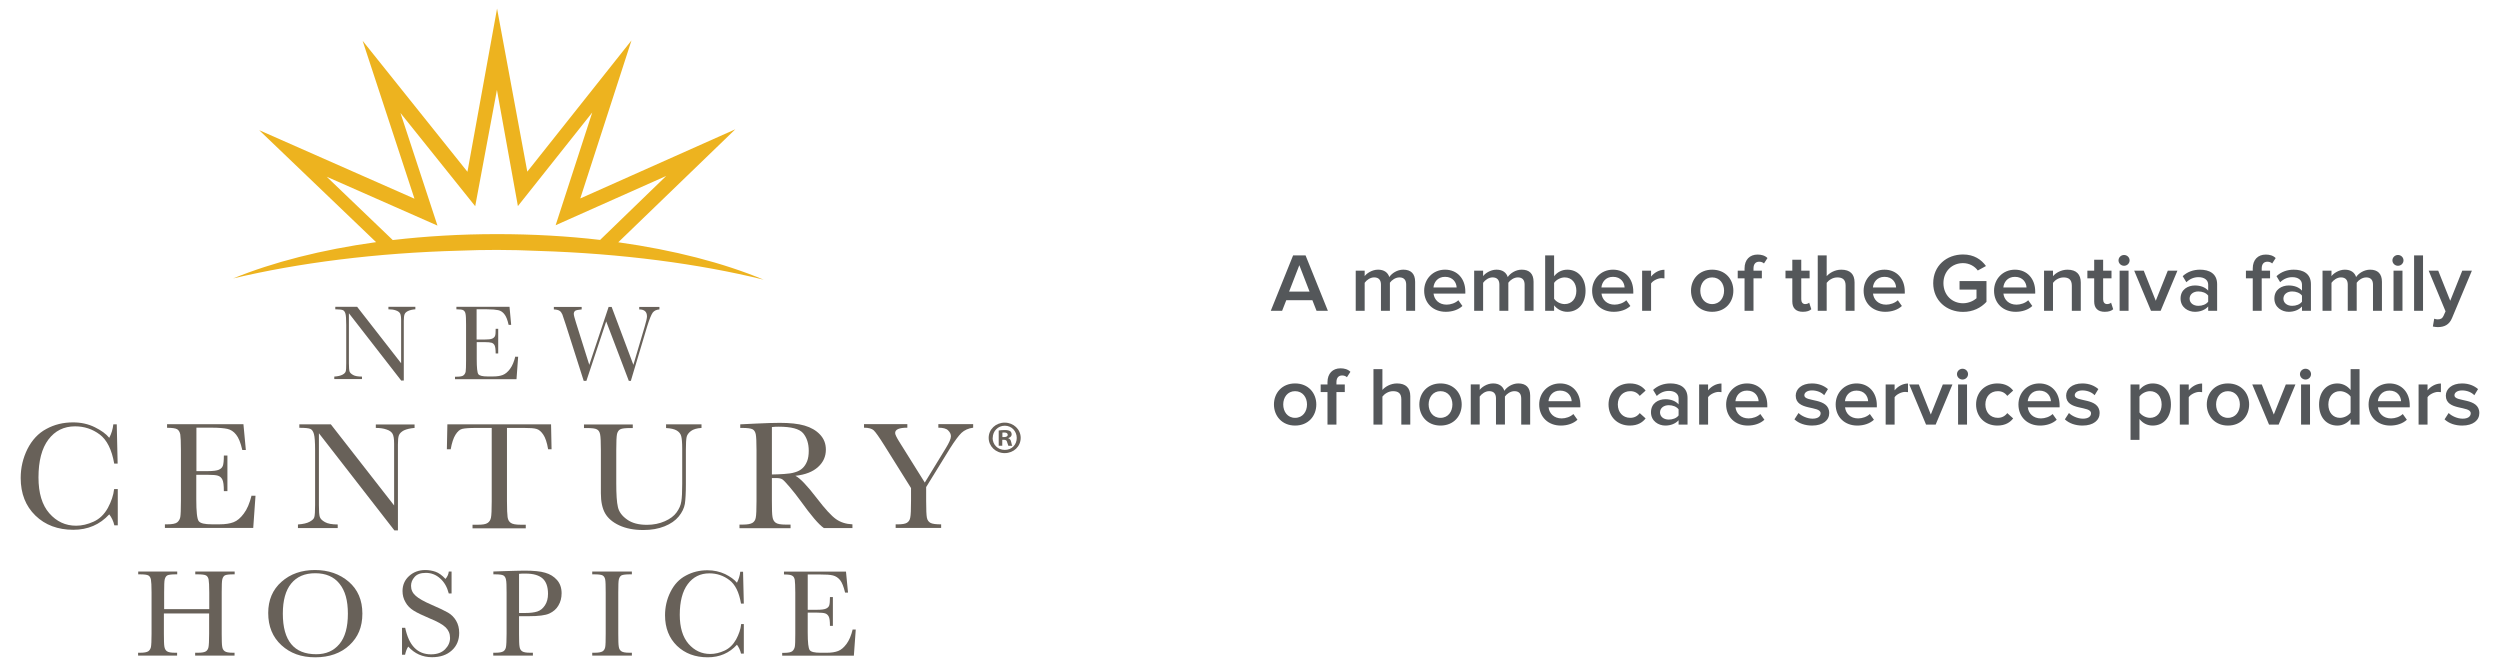 <svg enable-background="new 0 0 300 80" viewBox="0 0 300 80" xmlns="http://www.w3.org/2000/svg" xmlns:xlink="http://www.w3.org/1999/xlink"><clipPath id="a"><path d="m2.483 1h120v78h-120z"/></clipPath><path d="m159.346 37.297h-1.361l-.501-1.276h-3.129l-.502 1.276h-1.36l2.68-6.651h1.493zm-2.199-2.304-1.228-3.171-1.227 3.171zm12.668 2.304h-1.074v-3.141c0-.519-.235-.868-.808-.868-.48 0-.93.329-1.145.638v3.37h-1.074v-3.141c0-.519-.235-.868-.818-.868-.471 0-.911.329-1.136.648v3.36h-1.073v-4.815h1.073v.658c.205-.299.86-.778 1.606-.778.737 0 1.187.359 1.35.887.287-.439.941-.887 1.677-.887.911 0 1.422.479 1.422 1.456zm3.672.119c-1.483 0-2.588-1.007-2.588-2.533 0-1.396 1.043-2.523 2.506-2.523 1.483 0 2.434 1.107 2.434 2.622v.249h-3.815c.082.728.645 1.326 1.575 1.326.481 0 1.054-.189 1.401-.528l.491.688c-.491.46-1.217.699-2.004.699zm1.309-2.921c-.021-.568-.42-1.276-1.391-1.276-.921 0-1.34.688-1.391 1.276zm9.231 2.802h-1.074v-3.141c0-.519-.235-.868-.807-.868-.481 0-.931.329-1.146.638v3.37h-1.074v-3.141c0-.519-.235-.868-.818-.868-.47 0-.91.329-1.135.648v3.36h-1.074v-4.815h1.074v.658c.204-.299.859-.778 1.605-.778.737 0 1.187.359 1.35.887.287-.439.941-.887 1.678-.887.91 0 1.421.479 1.421 1.456zm2.465-1.446c.235.359.767.638 1.268.638.859 0 1.402-.658 1.402-1.595s-.543-1.605-1.402-1.605c-.501 0-1.033.299-1.268.658zm0 1.446h-1.074v-6.651h1.074v2.503c.389-.509.962-.788 1.585-.788 1.269 0 2.189.977 2.189 2.533 0 1.585-.931 2.523-2.189 2.523-.644 0-1.206-.299-1.585-.778zm7.15.119c-1.483 0-2.588-1.007-2.588-2.533 0-1.396 1.043-2.523 2.506-2.523 1.483 0 2.434 1.107 2.434 2.622v.249h-3.815c.082.728.644 1.326 1.575 1.326.481 0 1.054-.189 1.401-.528l.491.688c-.491.46-1.217.699-2.004.699zm1.309-2.921c-.021-.568-.42-1.276-1.391-1.276-.921 0-1.34.688-1.391 1.276zm3.177 2.802h-1.074v-4.817h1.074v.708c.368-.459.961-.818 1.605-.818v1.037c-.092-.02-.204-.03-.337-.03-.45 0-1.054.299-1.268.638zm7.328.119c-1.565 0-2.537-1.147-2.537-2.533 0-1.376.972-2.523 2.537-2.523 1.585 0 2.546 1.147 2.546 2.523 0 1.387-.961 2.533-2.546 2.533zm0-.927c.92 0 1.432-.748 1.432-1.605 0-.848-.512-1.595-1.432-1.595-.911 0-1.422.748-1.422 1.595 0 .857.511 1.605 1.422 1.605zm4.962.808h-1.073v-3.899h-.819v-.918h.819v-.269c0-1.047.623-1.665 1.564-1.665.44 0 .88.11 1.187.419l-.42.648c-.143-.13-.327-.209-.572-.209-.42 0-.686.269-.686.808v.269h1.003v.917h-1.003zm5.927.119c-.829 0-1.269-.439-1.269-1.236v-2.782h-.818v-.918h.818v-1.316h1.074v1.316h1.003v.917h-1.003v2.523c0 .329.164.568.471.568.204 0 .399-.08.48-.17l.256.788c-.194.181-.511.31-1.012.31zm6.201-.119h-1.074v-3.031c0-.748-.399-.977-1.002-.977-.542 0-1.013.319-1.269.648v3.36h-1.073v-6.651h1.073v2.493c.328-.379.972-.778 1.749-.778 1.064 0 1.596.538 1.596 1.526zm3.675.119c-1.483 0-2.587-1.007-2.587-2.533 0-1.396 1.043-2.523 2.505-2.523 1.483 0 2.434 1.107 2.434 2.622v.249h-3.814c.081.728.644 1.326 1.575 1.326.48 0 1.053-.189 1.401-.528l.491.688c-.491.46-1.217.699-2.005.699zm1.309-2.921c-.02-.568-.419-1.276-1.391-1.276-.92 0-1.34.688-1.391 1.276zm8.033 2.931c-1.973 0-3.579-1.366-3.579-3.45s1.606-3.44 3.579-3.44c1.33 0 2.199.618 2.752 1.386l-.982.538c-.358-.499-1.003-.887-1.77-.887-1.35 0-2.352 1.007-2.352 2.403s1.002 2.413 2.352 2.413c.696 0 1.31-.319 1.616-.598v-1.037h-2.035v-1.027h3.232v2.493c-.675.728-1.626 1.206-2.813 1.206zm6.309-.01c-1.483 0-2.588-1.007-2.588-2.533 0-1.396 1.043-2.523 2.506-2.523 1.483 0 2.434 1.107 2.434 2.622v.249h-3.815c.082.728.644 1.326 1.575 1.326.481 0 1.054-.189 1.401-.528l.491.688c-.491.46-1.217.699-2.004.699zm1.309-2.921c-.021-.568-.42-1.276-1.391-1.276-.921 0-1.34.688-1.391 1.276zm6.511 2.802h-1.074v-3.011c0-.748-.389-.997-.992-.997-.552 0-1.023.319-1.268.648v3.36h-1.074v-4.817h1.074v.658c.327-.379.961-.778 1.738-.778 1.064 0 1.596.558 1.596 1.546zm2.878.119c-.829 0-1.269-.439-1.269-1.236v-2.782h-.818v-.918h.818v-1.316h1.074v1.316h1.003v.917h-1.003v2.523c0 .329.164.568.471.568.204 0 .399-.08.48-.17l.256.788c-.194.181-.511.31-1.012.31zm2.314-5.524c-.358 0-.664-.289-.664-.648s.306-.648.664-.648c.369 0 .665.289.665.648s-.296.648-.665.648zm.542 5.405h-1.073v-4.817h1.073zm3.848 0h-1.156l-2.014-4.816h1.145l1.442 3.61 1.442-3.61h1.156zm6.78 0h-1.074v-.519c-.368.409-.941.638-1.595.638-.808 0-1.719-.529-1.719-1.595 0-1.107.911-1.566 1.719-1.566.664 0 1.237.209 1.595.618v-.718c0-.558-.47-.897-1.156-.897-.552 0-1.033.199-1.462.608l-.44-.728c.573-.529 1.289-.778 2.076-.778 1.095 0 2.056.449 2.056 1.745zm-2.25-.599c.47 0 .931-.169 1.176-.499v-.728c-.245-.329-.706-.499-1.176-.499-.603 0-1.053.339-1.053.868 0 .519.45.858 1.053.858zm7.599.599h-1.074v-3.899h-.819v-.918h.819v-.269c0-1.047.624-1.665 1.564-1.665.44 0 .88.11 1.187.419l-.42.648c-.143-.13-.327-.209-.572-.209-.42 0-.685.269-.685.808v.269h1.002v.917h-1.002zm5.907 0h-1.074v-.519c-.368.409-.941.638-1.595.638-.808 0-1.719-.529-1.719-1.595 0-1.107.911-1.566 1.719-1.566.664 0 1.237.209 1.595.618v-.718c0-.558-.47-.897-1.156-.897-.552 0-1.033.199-1.462.608l-.44-.728c.573-.529 1.289-.778 2.076-.778 1.095 0 2.056.449 2.056 1.745zm-2.25-.599c.47 0 .931-.169 1.176-.499v-.728c-.245-.329-.706-.499-1.176-.499-.603 0-1.053.339-1.053.868 0 .519.45.858 1.053.858zm10.771.599h-1.074v-3.141c0-.519-.235-.868-.808-.868-.481 0-.931.329-1.146.638v3.37h-1.073v-3.141c0-.519-.236-.868-.819-.868-.47 0-.91.329-1.135.648v3.36h-1.074v-4.815h1.074v.658c.205-.299.859-.778 1.606-.778.736 0 1.186.359 1.35.887.286-.439.941-.887 1.677-.887.91 0 1.422.479 1.422 1.456zm1.922-5.405c-.357 0-.664-.289-.664-.648s.307-.648.664-.648c.369 0 .665.289.665.648s-.296.648-.665.648zm.543 5.405h-1.074v-4.817h1.074zm2.466 0h-1.073v-6.651h1.073zm1.179 1.884.163-.937c.113.05.287.08.409.08.338 0 .563-.1.706-.419l.246-.548-2.025-4.876h1.145l1.442 3.61 1.442-3.61h1.156l-2.383 5.684c-.338.818-.931 1.077-1.698 1.087-.153-.001-.45-.031-.603-.071zm-136.533 11.885c-1.565 0-2.536-1.147-2.536-2.533 0-1.376.971-2.523 2.536-2.523 1.585 0 2.547 1.147 2.547 2.523 0 1.387-.962 2.533-2.547 2.533zm0-.927c.92 0 1.432-.748 1.432-1.605 0-.848-.512-1.595-1.432-1.595-.91 0-1.422.748-1.422 1.595 0 .857.512 1.605 1.422 1.605zm4.963.808h-1.074v-3.899h-.818v-.918h.818v-.269c0-1.047.624-1.665 1.565-1.665.439 0 .879.11 1.186.419l-.419.648c-.144-.13-.328-.209-.573-.209-.419 0-.685.269-.685.808v.269h1.002v.917h-1.002zm8.861 0h-1.074v-3.031c0-.748-.399-.977-1.002-.977-.542 0-1.012.319-1.268.648v3.36h-1.074v-6.651h1.074v2.493c.327-.379.971-.778 1.749-.778 1.063 0 1.595.538 1.595 1.526zm3.624.119c-1.564 0-2.536-1.147-2.536-2.533 0-1.376.972-2.523 2.536-2.523 1.586 0 2.547 1.147 2.547 2.523 0 1.387-.961 2.533-2.547 2.533zm0-.927c.921 0 1.432-.748 1.432-1.605 0-.848-.511-1.595-1.432-1.595-.91 0-1.421.748-1.421 1.595 0 .857.511 1.605 1.421 1.605zm10.762.808h-1.074v-3.141c0-.519-.235-.868-.808-.868-.481 0-.931.329-1.145.638v3.37h-1.074v-3.141c0-.519-.236-.868-.818-.868-.471 0-.911.329-1.136.648v3.36h-1.074v-4.815h1.074v.658c.205-.299.859-.778 1.606-.778.736 0 1.186.359 1.35.887.286-.439.941-.887 1.677-.887.91 0 1.422.479 1.422 1.456zm3.672.119c-1.483 0-2.588-1.007-2.588-2.533 0-1.396 1.043-2.523 2.506-2.523 1.483 0 2.434 1.107 2.434 2.622v.249h-3.815c.082.728.644 1.326 1.575 1.326.481 0 1.053-.189 1.401-.528l.491.688c-.491.46-1.217.699-2.004.699zm1.309-2.921c-.021-.568-.42-1.276-1.391-1.276-.921 0-1.34.688-1.391 1.276zm6.979 2.921c-1.503 0-2.556-1.067-2.556-2.533 0-1.456 1.053-2.523 2.556-2.523.962 0 1.545.399 1.893.858l-.706.638c-.276-.379-.655-.568-1.135-.568-.9 0-1.494.658-1.494 1.595s.594 1.605 1.494 1.605c.48 0 .859-.199 1.135-.568l.706.638c-.348.459-.931.858-1.893.858zm6.925-.119h-1.074v-.519c-.368.409-.941.638-1.595.638-.808 0-1.718-.529-1.718-1.595 0-1.107.91-1.566 1.718-1.566.665 0 1.237.209 1.595.618v-.718c0-.558-.47-.897-1.155-.897-.553 0-1.033.199-1.463.608l-.44-.728c.573-.529 1.289-.778 2.076-.778 1.095 0 2.056.449 2.056 1.745zm-2.25-.599c.471 0 .931-.169 1.176-.499v-.728c-.245-.329-.705-.499-1.176-.499-.603 0-1.053.339-1.053.868 0 .519.45.858 1.053.858zm4.716.599h-1.074v-4.817h1.074v.708c.368-.459.962-.818 1.606-.818v1.037c-.092-.02-.205-.03-.338-.03-.45 0-1.053.299-1.268.638zm4.753.119c-1.483 0-2.588-1.007-2.588-2.533 0-1.396 1.043-2.523 2.506-2.523 1.483 0 2.434 1.107 2.434 2.622v.249h-3.815c.082.728.644 1.326 1.575 1.326.481 0 1.054-.189 1.401-.528l.491.688c-.491.46-1.217.699-2.004.699zm1.309-2.921c-.021-.568-.42-1.276-1.391-1.276-.921 0-1.34.688-1.391 1.276zm6.417 2.921c-.839 0-1.606-.259-2.117-.748l.491-.758c.348.349 1.033.678 1.677.678.645 0 .972-.269.972-.648 0-.947-2.987-.269-2.987-2.114 0-.788.696-1.466 1.944-1.466.838 0 1.472.289 1.922.678l-.45.738c-.296-.329-.849-.578-1.462-.578-.563 0-.921.249-.921.588 0 .858 2.987.219 2.987 2.134-0 .848-.726 1.496-2.056 1.496zm5.417 0c-1.483 0-2.587-1.007-2.587-2.533 0-1.396 1.043-2.523 2.505-2.523 1.483 0 2.435 1.107 2.435 2.622v.249h-3.815c.082.728.644 1.326 1.575 1.326.48 0 1.053-.189 1.401-.528l.491.688c-.491.46-1.217.699-2.005.699zm1.309-2.921c-.02-.568-.419-1.276-1.391-1.276-.92 0-1.339.688-1.39 1.276zm3.177 2.802h-1.074v-4.817h1.074v.708c.369-.459.962-.818 1.606-.818v1.037c-.092-.02-.205-.03-.337-.03-.45 0-1.054.299-1.269.638zm4.927 0h-1.156l-2.015-4.816h1.146l1.442 3.61 1.442-3.61h1.155zm3.22-5.405c-.357 0-.664-.289-.664-.648s.307-.648.664-.648c.369 0 .665.289.665.648s-.296.648-.665.648zm.543 5.405h-1.074v-4.817h1.074zm3.643.119c-1.504 0-2.557-1.067-2.557-2.533 0-1.456 1.053-2.523 2.557-2.523.961 0 1.544.399 1.892.858l-.706.638c-.276-.379-.655-.568-1.135-.568-.9 0-1.493.658-1.493 1.595s.593 1.605 1.493 1.605c.48 0 .859-.199 1.135-.568l.706.638c-.348.459-.931.858-1.892.858zm5.114 0c-1.483 0-2.588-1.007-2.588-2.533 0-1.396 1.044-2.523 2.506-2.523 1.483 0 2.434 1.107 2.434 2.622v.249h-3.815c.082.728.645 1.326 1.575 1.326.481 0 1.054-.189 1.402-.528l.491.688c-.491.46-1.218.699-2.005.699zm1.309-2.921c-.02-.568-.419-1.276-1.391-1.276-.92 0-1.34.688-1.391 1.276zm3.791 2.921c-.839 0-1.606-.259-2.117-.748l.491-.758c.347.349 1.033.678 1.677.678s.971-.269.971-.648c0-.947-2.986-.269-2.986-2.114 0-.788.696-1.466 1.943-1.466.839 0 1.473.289 1.923.678l-.45.738c-.297-.329-.849-.578-1.463-.578-.562 0-.92.249-.92.588 0 .858 2.986.219 2.986 2.134-0 .848-.726 1.496-2.055 1.496zm8.422 0c-.624 0-1.186-.269-1.585-.788v2.503h-1.074v-6.651h1.074v.658c.368-.479.941-.778 1.585-.778 1.278 0 2.189.937 2.189 2.523s-.911 2.533-2.189 2.533zm-.317-.927c.849 0 1.391-.668 1.391-1.605 0-.927-.542-1.595-1.391-1.595-.501 0-1.033.289-1.268.648v1.905c.235.348.767.647 1.268.647zm4.644.808h-1.073v-4.817h1.073v.708c.369-.459.962-.818 1.606-.818v1.037c-.092-.02-.204-.03-.337-.03-.45 0-1.054.299-1.269.638zm4.702.119c-1.565 0-2.537-1.147-2.537-2.533 0-1.376.972-2.523 2.537-2.523 1.585 0 2.546 1.147 2.546 2.523 0 1.387-.961 2.533-2.546 2.533zm0-.927c.92 0 1.432-.748 1.432-1.605 0-.848-.512-1.595-1.432-1.595-.911 0-1.422.748-1.422 1.595 0 .857.511 1.605 1.422 1.605zm6.087.808h-1.155l-2.015-4.816h1.145l1.442 3.61 1.442-3.61h1.156zm3.221-5.405c-.358 0-.665-.289-.665-.648s.307-.648.665-.648c.368 0 .665.289.665.648s-.297.648-.665.648zm.542 5.405h-1.074v-4.817h1.074zm5.945 0h-1.074v-.658c-.379.479-.951.778-1.586.778-1.268 0-2.198-.937-2.198-2.523 0-1.556.92-2.533 2.198-2.533.614 0 1.187.279 1.586.788v-2.503h1.074zm-2.353-.808c.512 0 1.033-.279 1.279-.638v-1.915c-.246-.359-.767-.648-1.279-.648-.849 0-1.391.668-1.391 1.605 0 .928.542 1.596 1.391 1.596zm6.025.927c-1.483 0-2.588-1.007-2.588-2.533 0-1.396 1.043-2.523 2.506-2.523 1.483 0 2.434 1.107 2.434 2.622v.249h-3.815c.082.728.644 1.326 1.575 1.326.481 0 1.054-.189 1.401-.528l.491.688c-.491.46-1.217.699-2.004.699zm1.309-2.921c-.021-.568-.42-1.276-1.391-1.276-.921 0-1.34.688-1.391 1.276zm3.177 2.802h-1.074v-4.817h1.074v.708c.368-.459.961-.818 1.605-.818v1.037c-.092-.02-.204-.03-.337-.03-.45 0-1.053.299-1.268.638zm4.159.119c-.839 0-1.606-.259-2.117-.748l.491-.758c.348.349 1.033.678 1.677.678s.972-.269.972-.648c0-.947-2.987-.269-2.987-2.114 0-.788.696-1.466 1.944-1.466.838 0 1.472.289 1.922.678l-.45.738c-.296-.329-.849-.578-1.462-.578-.563 0-.921.249-.921.588 0 .858 2.987.219 2.987 2.134-0 .848-.726 1.496-2.056 1.496z" fill="#54575a"/><g clip-path="url(#a)"><g fill="#686159"><path d="m13.721 58.685h.412v4.355h-.412c-.107-.489-.32-.933-.61-1.318-1.128 1.23-2.562 1.852-4.315 1.852-1.845 0-3.37-.563-4.544-1.704s-1.769-2.637-1.769-4.518c0-1.23.274-2.385.808-3.466.549-1.081 1.296-1.896 2.272-2.415.976-.533 2.028-.785 3.202-.785.961 0 1.83.193 2.607.578.778.385 1.357.8 1.738 1.274.274-.519.427-1.052.488-1.615h.412l.107 4.711h-.412c-.29-1.674-.869-2.844-1.738-3.496s-1.86-.978-2.958-.978c-1.342 0-2.409.533-3.202 1.585s-1.189 2.578-1.189 4.548c0 1.867.427 3.303 1.296 4.296s1.936 1.496 3.217 1.496c.686 0 1.388-.163 2.104-.489.717-.326 1.281-.874 1.708-1.644.412-.77.671-1.526.747-2.237"/><path d="m30.204 59.485h.458l-.274 3.866h-10.599v-.43h.259c.64 0 1.052-.089 1.235-.252s.305-.37.351-.622.076-.904.076-1.941v-6.103c0-.948-.031-1.57-.076-1.867-.061-.296-.183-.504-.366-.622-.198-.119-.595-.178-1.22-.178v-.43h9.164l.29 3.096h-.427c-.198-.874-.442-1.481-.747-1.852-.29-.37-.64-.593-1.037-.681-.396-.089-1.052-.148-1.952-.148h-1.769v5.214h1.372c.625 0 1.067-.059 1.311-.163s.412-.267.488-.474.122-.622.122-1.23h.427v4.266h-.427c0-.696-.061-1.155-.183-1.392s-.29-.385-.534-.459c-.229-.074-.625-.104-1.174-.104h-1.418v2.948c0 1.467.092 2.341.29 2.607.198.267.717.385 1.57.385h.945c.671 0 1.235-.089 1.662-.252.442-.163.854-.519 1.235-1.037.396-.519.701-1.244.93-2.163"/><path d="m47.327 63.648-9.057-11.658v8.636c0 .711.03 1.185.107 1.407.076.222.274.43.625.622.335.193.854.281 1.525.281v.43h-4.773v-.43c.61-.044 1.083-.148 1.403-.326s.518-.356.564-.563c.061-.207.091-.681.091-1.437v-6.607c0-.948-.046-1.585-.137-1.911s-.229-.533-.427-.622-.64-.133-1.327-.133v-.415h3.781l7.593 9.733v-7.437c0-.548-.061-.933-.183-1.155s-.351-.4-.717-.519c-.366-.133-.793-.193-1.296-.193v-.415h4.651v.415c-.534.044-.961.148-1.281.296-.305.163-.503.355-.595.578-.092.222-.122.607-.122 1.126v10.296h-.412-.013z"/><path d="m54.066 53.915h-.442l.061-2.992h12.442l.061 2.992h-.412c-.137-.815-.335-1.407-.595-1.778-.244-.355-.518-.593-.808-.667-.29-.089-.778-.118-1.479-.118h-2.058v8.785c0 .978.03 1.615.076 1.926s.168.533.381.681.595.222 1.174.222h.625v.43h-6.389v-.43h.656c.549 0 .93-.059 1.144-.207.213-.133.351-.341.412-.637.061-.281.091-.948.091-1.985v-8.785h-1.891c-.823 0-1.372.044-1.662.118s-.549.311-.793.696-.442.978-.579 1.763"/><path d="m79.896 50.923h4.285v.43c-.564.03-.991.163-1.266.37-.274.207-.457.444-.518.711s-.091.77-.091 1.541v4.133c0 1.052-.046 1.837-.122 2.355-.091.519-.335 1.022-.732 1.511-.412.504-.976.889-1.708 1.185s-1.586.444-2.546.444c-1.144 0-2.104-.193-2.897-.563s-1.357-.859-1.693-1.452c-.335-.593-.503-1.392-.503-2.4v-5.14c0-.992-.031-1.63-.091-1.926-.061-.296-.183-.489-.381-.593-.198-.118-.61-.163-1.265-.163h-.29v-.43h5.855v.43h-.259c-.625 0-1.037.044-1.235.148s-.32.281-.396.563c-.061.281-.091.933-.091 1.97v3.911c0 1.363.061 2.326.198 2.889.122.563.488 1.067 1.098 1.496.595.43 1.388.637 2.394.637.778 0 1.494-.148 2.135-.43.64-.281 1.113-.637 1.418-1.067s.503-.859.564-1.318c.076-.444.107-1.155.107-2.118v-4.237c0-.711-.046-1.2-.122-1.481s-.259-.504-.534-.667c-.274-.163-.701-.267-1.281-.296v-.43z"/><path d="m102.31 63.366h-3.446c-.61-.415-1.54-1.511-2.806-3.274-.412-.563-.823-1.096-1.266-1.615-.442-.518-.732-.83-.9-.948-.168-.119-.427-.163-.762-.163h-.503v2.755c0 .978.015 1.615.076 1.926.046.296.168.533.381.681.198.148.595.222 1.174.222h.61v.43h-6.13v-.43h.412c.549 0 .93-.074 1.144-.207.213-.133.351-.341.396-.622.061-.281.091-.948.091-1.985v-6.103c0-.992-.031-1.63-.091-1.926-.061-.281-.183-.489-.381-.593s-.61-.163-1.266-.163h-.214v-.43l1.83-.089c1.22-.059 2.196-.089 2.912-.089 1.22 0 2.211.104 2.973.326s1.388.578 1.86 1.081c.473.504.701 1.096.701 1.807 0 .815-.305 1.511-.93 2.074-.625.578-1.525.933-2.729 1.067.534.252 1.403 1.155 2.592 2.711.976 1.274 1.738 2.104 2.287 2.489s1.205.593 1.967.622v.43zm-9.682-6.429c.473 0 .961-.03 1.464-.059.503-.03.945-.089 1.311-.207.366-.104.671-.267.9-.489.229-.207.412-.489.549-.83s.198-.77.198-1.259c0-.874-.229-1.57-.671-2.104-.458-.533-1.433-.785-2.943-.785-.229 0-.503 0-.808.044z"/><path d="m110.971 57.915 2.516-4.118c.411-.667.625-1.155.625-1.437 0-.252-.107-.489-.336-.711-.213-.222-.609-.326-1.174-.326v-.43h4.178v.43c-.579.074-1.052.296-1.402.622-.351.341-.809.963-1.373 1.852l-2.866 4.652v1.659c0 1.052.03 1.733.091 2.03.061.296.214.489.427.607.214.119.64.178 1.281.178v.43h-5.459v-.43h.214c.549 0 .93-.059 1.143-.193.214-.133.351-.341.397-.637.061-.281.091-.948.091-1.985v-1.541l-3.187-5.096c-.64-1.022-1.082-1.644-1.296-1.837-.213-.193-.594-.311-1.159-.311v-.43h5.2v.43c-.976 0-1.464.207-1.464.637 0 .178.168.519.488 1.037l3.065 4.903z"/><path d="m25.08 73.617h-5.413v2.429c0 .8.015 1.318.061 1.556.046.252.137.43.305.548.168.119.488.178.945.178h.274v.341h-4.681v-.341h.274c.442 0 .747-.059.93-.163.168-.104.274-.281.335-.504.046-.237.076-.77.076-1.615v-4.948c0-.8-.031-1.318-.076-1.555-.046-.237-.152-.4-.305-.489-.152-.089-.503-.133-1.022-.133h-.198v-.341h4.681v.341h-.183c-.503 0-.839.044-.991.118s-.259.237-.32.459-.076.756-.076 1.6v2h5.413v-2c0-.8-.031-1.318-.076-1.555-.046-.237-.153-.4-.305-.489-.153-.089-.503-.133-1.022-.133h-.274v-.341h4.727v.341h-.153c-.518 0-.854.044-1.006.118s-.259.237-.32.459-.076.756-.076 1.6v4.948c0 .8.015 1.318.061 1.556.031.252.137.43.305.548.168.119.488.178.945.178h.229v.341h-4.727v-.341h.366c.442 0 .747-.059.915-.163s.274-.281.32-.504c.046-.237.076-.77.076-1.615v-2.429z"/><path d="m32.186 73.558c0-1.555.534-2.815 1.601-3.748 1.067-.948 2.409-1.407 4.01-1.407s2.973.474 4.056 1.407 1.632 2.207 1.632 3.822-.518 2.829-1.555 3.792-2.409 1.452-4.102 1.452-3.004-.489-4.056-1.452-1.586-2.252-1.586-3.852m1.753.06c0 1.63.335 2.844 1.006 3.659s1.662 1.215 3.004 1.215c1.174 0 2.089-.4 2.775-1.215s1.022-2.029 1.022-3.644-.335-2.77-1.006-3.6c-.671-.844-1.647-1.259-2.912-1.259-1.266 0-2.211.415-2.882 1.23-.671.814-1.007 2.029-1.007 3.614z"/><path d="m48.242 78.58v-3.244h.381c.442 2.118 1.464 3.185 3.095 3.185.732 0 1.296-.207 1.693-.607.396-.4.595-.859.595-1.363s-.183-.933-.534-1.274-.991-.696-1.936-1.081c-.839-.355-1.464-.652-1.891-.918-.427-.267-.762-.593-.991-1.022-.244-.415-.351-.859-.351-1.333 0-.711.259-1.318.778-1.792.518-.474 1.159-.726 1.952-.726.442 0 .854.074 1.235.207s.793.43 1.189.859c.229-.267.366-.563.396-.889h.335v2.637h-.335c-.198-.77-.534-1.363-1.037-1.807-.488-.444-1.067-.667-1.708-.667s-1.067.163-1.357.489-.427.681-.427 1.067c0 .474.183.859.549 1.185.351.326 1.006.696 1.936 1.096.9.385 1.54.696 1.952.933s.732.563.976.978.366.904.366 1.452c0 .859-.29 1.57-.884 2.104-.595.548-1.388.815-2.379.815-1.144 0-2.089-.43-2.851-1.274-.168.237-.29.563-.381.978h-.381z"/><path d="m62.285 73.928v2.118c0 .8.015 1.318.061 1.556.03.252.137.43.305.548.168.119.488.178.945.178h.351v.341h-4.757v-.341h.274c.442 0 .747-.059.93-.163.168-.104.275-.281.32-.504.046-.237.076-.77.076-1.615v-4.948c0-.8-.015-1.318-.076-1.555-.046-.237-.153-.4-.305-.489-.153-.089-.503-.133-1.022-.133h-.183v-.341l1.296-.044c1.037-.03 1.86-.059 2.44-.059 1.067 0 1.906.074 2.485.252.579.163 1.052.459 1.418.874s.549.948.549 1.585c0 .548-.122 1.037-.381 1.467-.244.43-.61.741-1.083.963s-1.296.326-2.501.326h-1.144v-.016zm0-.37h.747c.595 0 1.083-.059 1.448-.178.366-.119.671-.37.915-.741.244-.37.366-.83.366-1.378 0-.83-.213-1.452-.64-1.837s-1.098-.593-2.043-.593c-.351 0-.61 0-.793.03z"/><path d="m71.067 68.921v-.341h4.757v.341h-.229c-.503 0-.839.044-1.006.118-.152.089-.259.237-.32.459s-.076.756-.076 1.6v4.948c0 .8.015 1.318.061 1.556.03.252.137.43.305.548.168.119.488.178.961.178h.305v.341h-4.757v-.341h.305c.442 0 .747-.059.93-.163.168-.104.275-.281.32-.504.046-.237.061-.77.061-1.615v-4.948c0-.8-.015-1.318-.061-1.555s-.153-.4-.305-.489-.503-.133-1.022-.133z"/><path d="m88.923 74.891h.336v3.541h-.336c-.091-.4-.259-.756-.488-1.067-.915 1.007-2.089 1.511-3.507 1.511-1.509 0-2.729-.459-3.69-1.378-.945-.918-1.433-2.148-1.433-3.659 0-.993.214-1.941.656-2.815.442-.889 1.052-1.541 1.845-1.955.793-.43 1.647-.637 2.592-.637.778 0 1.479.163 2.119.459.625.311 1.098.652 1.418 1.037.213-.43.351-.859.396-1.318h.336l.091 3.822h-.336c-.229-1.363-.701-2.311-1.403-2.829-.701-.533-1.51-.8-2.394-.8-1.083 0-1.952.43-2.592 1.289s-.961 2.089-.961 3.689c0 1.511.351 2.667 1.052 3.481.701.8 1.57 1.215 2.607 1.215.564 0 1.128-.133 1.708-.4.579-.267 1.037-.711 1.388-1.333.335-.622.549-1.229.61-1.822"/><path d="m102.325 75.543h.366l-.228 3.141h-8.6v-.341h.214c.518 0 .854-.074 1.006-.207s.244-.311.29-.504c.046-.207.061-.726.061-1.57v-4.948c0-.77-.031-1.274-.061-1.526-.046-.237-.137-.415-.305-.504-.153-.104-.488-.148-.991-.148v-.341h7.441l.244 2.518h-.351c-.168-.711-.366-1.2-.595-1.496-.244-.296-.519-.474-.854-.563s-.854-.118-1.586-.118h-1.449v4.237h1.113c.503 0 .869-.044 1.067-.133s.336-.207.396-.385c.061-.178.091-.504.091-1.007h.351v3.452h-.351c0-.563-.046-.933-.152-1.126-.107-.193-.244-.311-.427-.37s-.503-.089-.945-.089h-1.144v2.385c0 1.2.076 1.896.244 2.118.153.207.579.311 1.281.311h.778c.549 0 .991-.074 1.342-.207s.686-.415 1.006-.844c.32-.43.564-1.007.747-1.763"/><path d="m48.165 45.693-6.297-8.103v6c0 .504.03.83.076.978.046.163.198.296.427.43.229.133.595.193 1.067.193v.296h-3.324v-.297c.427-.03.747-.104.976-.222s.351-.252.396-.4c.046-.133.061-.474.061-.993v-4.592c0-.667-.03-1.111-.091-1.333s-.168-.37-.305-.43c-.137-.059-.442-.104-.915-.104v-.296h2.623l5.276 6.77v-5.17c0-.385-.046-.652-.122-.8s-.244-.281-.503-.37c-.244-.089-.549-.133-.9-.133v-.297h3.233v.296c-.381.03-.671.104-.884.207-.214.104-.351.237-.412.4s-.091.415-.091.785v7.155h-.274z"/><path d="m61.858 42.805h.32l-.198 2.696h-7.38v-.296h.183c.442 0 .732-.059.854-.178.137-.119.213-.267.244-.444.03-.178.046-.622.046-1.348v-4.252c0-.652-.015-1.096-.061-1.304-.03-.207-.122-.355-.259-.444s-.412-.118-.839-.118v-.297h6.374l.198 2.163h-.305c-.137-.607-.305-1.037-.518-1.289-.198-.252-.442-.415-.732-.474-.275-.059-.732-.104-1.357-.104h-1.235v3.629h.945c.442 0 .732-.03.915-.104.168-.074.29-.178.351-.326s.076-.43.076-.859h.305v2.963h-.305c0-.474-.046-.8-.122-.963s-.198-.267-.366-.326c-.168-.044-.427-.074-.808-.074h-.976v2.044c0 1.022.061 1.63.198 1.807.137.178.503.267 1.098.267h.671c.473 0 .854-.059 1.159-.178s.595-.355.869-.726c.274-.37.488-.874.64-1.511"/><path d="m75.749 45.708h-.29l-2.714-7.14-2.379 7.14h-.32l-2.15-6.74c-.198-.607-.336-1.022-.412-1.229-.091-.207-.198-.356-.336-.444-.137-.089-.366-.148-.686-.163v-.296h3.339v.296c-.396.03-.656.089-.778.163-.107.089-.168.207-.168.37 0 .148.091.504.274 1.081l1.586 5.037 2.318-6.948h.366l2.607 6.948 1.357-4.592c.183-.622.274-1.022.274-1.215 0-.563-.305-.844-.93-.844v-.296h2.424v.296c-.366.03-.625.148-.808.385-.168.237-.396.785-.671 1.674l-1.952 6.518h.049z"/></g><path d="m74.193 29.072 14.043-13.555-18.602 8.296 6.145-18.962-12.503 15.748-3.629-19.569-3.553 19.584-12.579-15.718 6.221 18.947-18.633-8.222 14.028 13.436c-6.526.904-12.366 2.4-17.154 4.355 7.853-1.867 17.154-3.066 27.202-3.333 1.464-.059 2.943-.089 4.452-.089 1.662 0 3.309.044 4.94.118 10.033.311 19.288 1.541 27.065 3.452-4.833-2.014-10.779-3.555-17.443-4.488zm-14.576-.978c-4.346 0-8.539.252-12.488.711l-7.929-7.6 13.296 5.866-4.437-13.51 8.966 11.184 2.607-13.955 2.516 13.94 8.92-11.229-4.391 13.525 13.266-5.911-7.929 7.674c-3.92-.458-8.082-.695-12.397-.695z" fill="#edb31f"/><path d="m122.483 52.537c0 1.037-.838 1.837-1.921 1.837s-1.921-.815-1.921-1.837.854-1.822 1.921-1.822 1.921.815 1.921 1.822zm-3.37 0c0 .815.61 1.452 1.464 1.452s1.433-.637 1.433-1.437-.609-1.467-1.433-1.467c-.823 0-1.448.652-1.448 1.452m1.158.948h-.442v-1.822c.168-.03.412-.059.717-.059.351 0 .518.059.656.133.106.074.183.222.183.4 0 .207-.168.356-.397.43v.03c.183.059.29.193.336.444.061.281.091.385.137.459h-.473s-.091-.237-.152-.444c-.031-.193-.153-.281-.382-.281h-.198v.725zm0-1.037h.199c.244 0 .442-.074.442-.267 0-.163-.122-.281-.397-.281-.122 0-.198 0-.244.015v.519z" fill="#686159"/></g></svg>